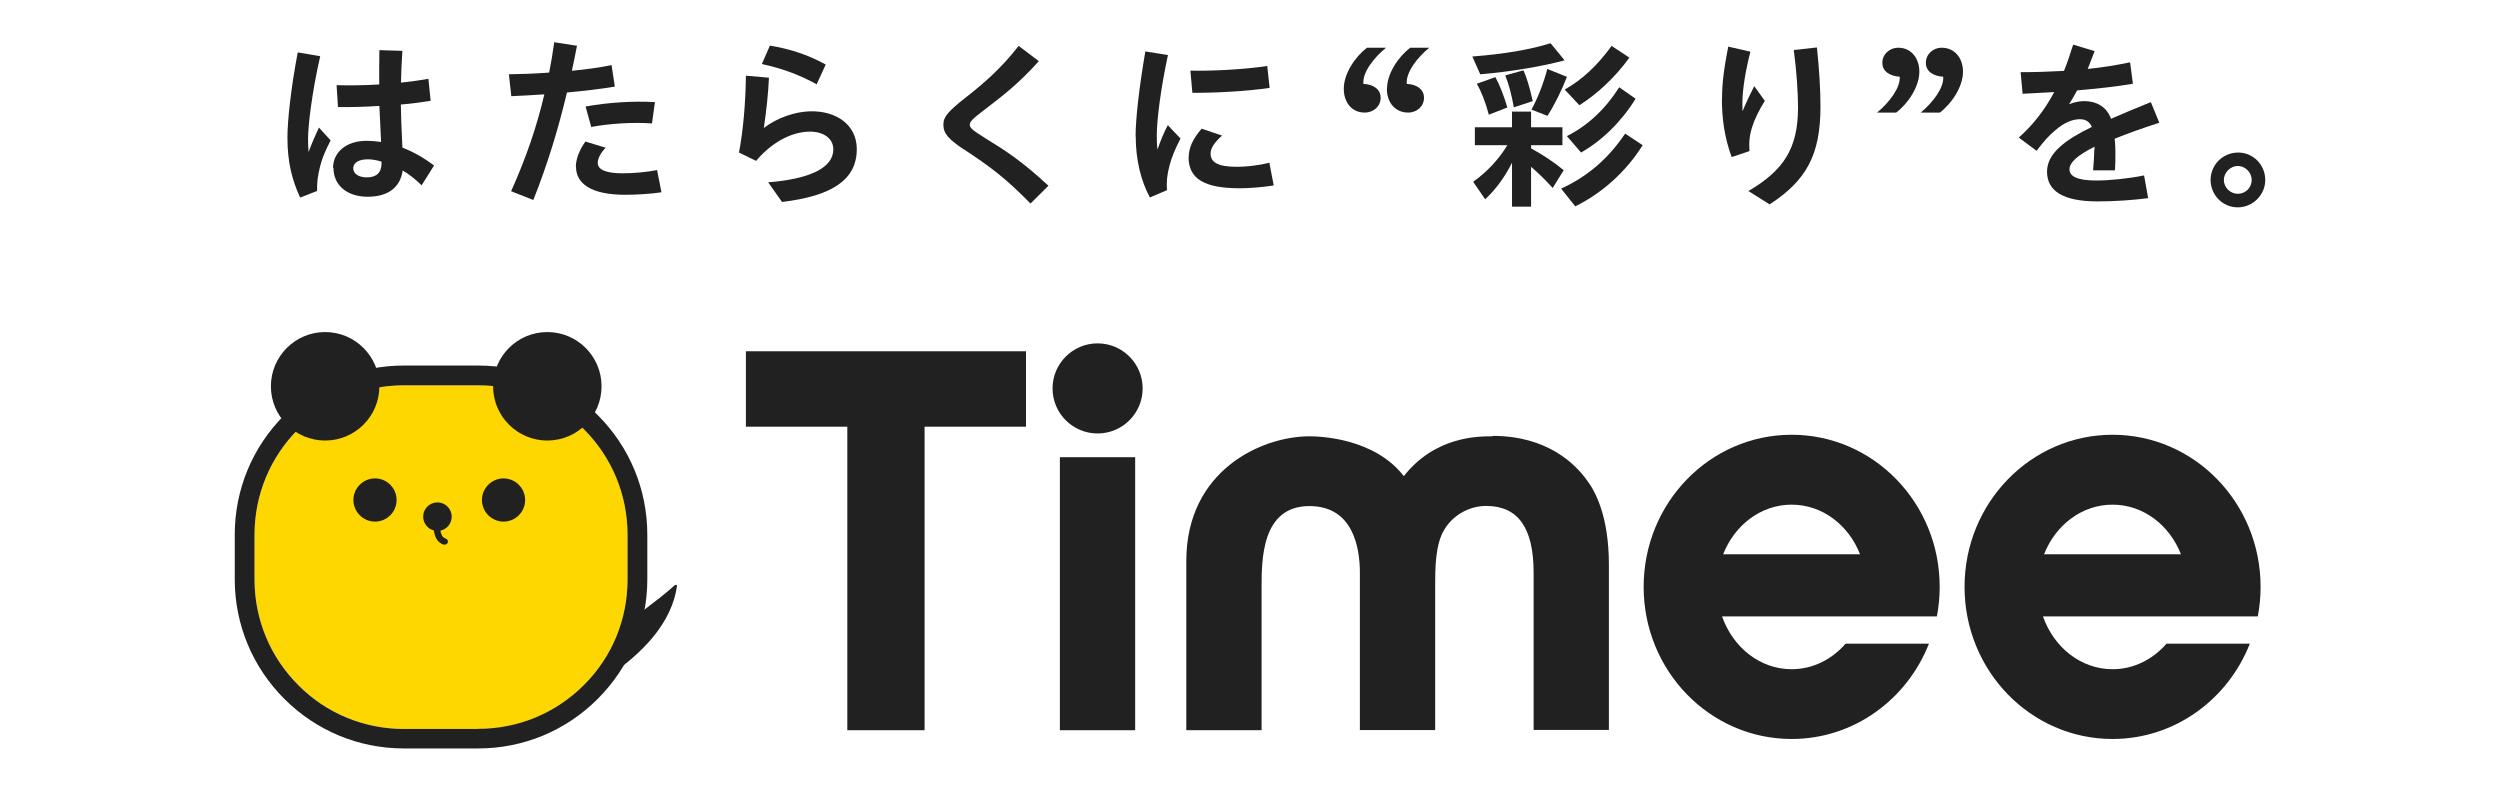 <?xml version="1.0" encoding="UTF-8"?>
<svg id="logo" xmlns="http://www.w3.org/2000/svg" width="177" height="56" viewBox="0 0 177 56">
  <g>
    <g>
      <g>
        <path d="M44.43,40.12s0,0,0,0v-2.25c0-2.83-1.1-5.49-3.1-7.49-2-2-4.66-3.1-7.48-3.1h-5.25c-2.83,0-5.48,1.1-7.48,3.1-2,2-3.1,4.66-3.1,7.49v3.15s0,0,0,0c0,2.83,1.1,5.49,3.1,7.49,2,2,4.66,3.1,7.48,3.1h5.25c2.83,0,5.49-1.1,7.48-3.1,2-2,3.1-4.66,3.1-7.48v-.9Z" style="fill: gold; stroke-width: 0px;"/>
        <path d="M45.83,41.01v-.9s0-2.25,0-2.25c0-3.2-1.25-6.21-3.51-8.47-2.26-2.26-5.27-3.51-8.47-3.51h-5.25c-3.2,0-6.21,1.25-8.47,3.51-2.26,2.26-3.51,5.27-3.51,8.47v1.97h0s0,1.18,0,1.18c0,3.2,1.25,6.21,3.51,8.47,2.26,2.26,5.27,3.51,8.47,3.51h5.25c3.2,0,6.21-1.25,8.47-3.51,2.26-2.26,3.51-5.27,3.51-8.47,0,0,0,0,0,0ZM33.85,51.61h-5.25c-2.83,0-5.49-1.1-7.48-3.1-2-2-3.1-4.66-3.1-7.49h0s0-1.18,0-1.18v-1.97c0-2.83,1.1-5.49,3.1-7.49,2-2,4.66-3.1,7.48-3.1h5.25c2.83,0,5.48,1.1,7.48,3.1,2,2,3.1,4.66,3.1,7.49v2.25s0,0,0,0v.9c0,2.83-1.09,5.49-3.09,7.48-2,2-4.66,3.1-7.48,3.1Z" style="fill: #212121; stroke-width: 0px;"/>
      </g>
      <circle cx="23.02" cy="27.35" r="3.84" style="fill: #212121; stroke-width: 0px;"/>
      <path d="M37.18,35.4c0,.85-.69,1.53-1.53,1.53s-1.53-.69-1.53-1.53.69-1.53,1.53-1.53,1.53.69,1.53,1.53Z" style="fill: #212121; stroke-width: 0px;"/>
      <path d="M28.08,35.4c0,.85-.69,1.53-1.53,1.53s-1.53-.69-1.53-1.53.69-1.53,1.53-1.53,1.53.69,1.53,1.53Z" style="fill: #212121; stroke-width: 0px;"/>
      <path d="M31.55,38.13c-.23-.08-.33-.31-.37-.56.46-.1.8-.5.8-.99,0-.56-.45-1.01-1.01-1.01s-1.01.45-1.01,1.01c0,.47.33.87.76.98.05.41.22.84.68,1h.08c.09.01.18-.05.22-.14.04-.12-.02-.25-.14-.29Z" style="fill: #212121; stroke-width: 0px;"/>
      <circle cx="38.75" cy="27.35" r="3.84" style="fill: #212121; stroke-width: 0px;"/>
      <path d="M47.89,41.41s-.07-.01-.1.01c-.75.67-1.49,1.23-2.15,1.73-.25.19-.48.37-.7.54-.01.01-.02.03-.03.04l-.08.29c-.39,1.35-1.01,2.61-1.85,3.72-.02.03-.02.08,0,.11.02.02.04.03.06.03.02,0,.03,0,.05-.01,1.25-.84,2.28-1.74,3.07-2.68,1-1.19,1.59-2.43,1.77-3.69,0-.04-.01-.07-.04-.09Z" style="fill: #212121; stroke-width: 0px;"/>
    </g>
    <g>
      <polygon points="52.81 30.21 59.99 30.21 59.99 51.7 65.46 51.7 65.46 30.21 72.64 30.21 72.64 24.87 52.81 24.87 52.81 30.21" style="fill: #212121; stroke-width: 0px;"/>
      <path d="M137.13,43.65c.13-.68.2-1.38.2-2.1,0-5.95-4.69-10.77-10.48-10.77s-10.48,4.82-10.48,10.77,4.69,10.77,10.48,10.77c4.4,0,8.17-2.8,9.72-6.75h-5.9c-.96,1.11-2.32,1.81-3.82,1.81-2.25,0-4.16-1.55-4.93-3.74h15.21ZM126.85,35.73c2.17,0,4.03,1.44,4.84,3.51h-9.69c.81-2.06,2.67-3.51,4.84-3.51Z" style="fill: #212121; stroke-width: 0px;"/>
      <path d="M159.85,43.65c.13-.68.2-1.38.2-2.1,0-5.95-4.69-10.77-10.48-10.77s-10.48,4.82-10.48,10.77,4.69,10.77,10.48,10.77c4.4,0,8.17-2.8,9.72-6.75h-5.9c-.96,1.11-2.32,1.81-3.82,1.81-2.25,0-4.16-1.55-4.93-3.74h15.21ZM149.57,35.73c2.17,0,4.03,1.44,4.84,3.51h-9.69c.81-2.06,2.67-3.51,4.84-3.51Z" style="fill: #212121; stroke-width: 0px;"/>
      <rect x="75.04" y="32.37" width="5.33" height="19.33" style="fill: #212121; stroke-width: 0px;"/>
      <path d="M77.71,24.31c-1.76,0-3.19,1.43-3.19,3.19s1.43,3.19,3.19,3.19,3.19-1.43,3.19-3.19-1.43-3.19-3.19-3.19Z" style="fill: #212121; stroke-width: 0px;"/>
      <path d="M105.67,30.89c-1.03,0-4.06,0-6.28,2.82-2.07-2.68-5.9-2.82-6.68-2.82-3.37,0-8.72,2.4-8.72,8.83v11.98h5.33v-10.06c0-2.03,0-5.81,3.39-5.81,3.1,0,3.57,2.96,3.57,4.72v11.14h5.33v-10.22c0-1.18,0-2.95.66-3.99.6-1.01,1.76-1.66,2.95-1.66,2.26,0,3.36,1.55,3.36,4.72v11.14h5.33v-11.71c0-3.42-.97-5.2-1.54-5.95-.84-1.18-2.83-3.16-6.69-3.16Z" style="fill: #212121; stroke-width: 0px;"/>
    </g>
  </g>
  <g>
    <path d="M20.35,9.74c0-1.2.25-3.52.73-6.03l1.59.27c-.59,2.59-.86,4.9-.86,5.86,0,.33.01.64.04.92.22-.6.46-1.16.73-1.73l.83.91c-.42.81-.61,1.29-.75,1.85-.17.68-.22,1.12-.21,1.73l-1.2.47c-.57-1.24-.9-2.5-.9-4.25ZM23.58,11.88c0-1.04.87-1.91,2.37-1.91.34,0,.69.03,1.03.08l-.04-.87-.08-1.68c-1.04.07-2.07.09-2.93.08l-.1-1.55c.95.03,1.99.01,3.02-.05,0-.77-.01-1.53.01-2.43l1.63.05c-.05.79-.09,1.53-.1,2.25.68-.07,1.34-.16,1.94-.27l.16,1.56c-.62.1-1.35.2-2.11.26.01.75.04,1.51.07,2.15l.04.9c.77.3,1.52.72,2.24,1.27l-.88,1.4c-.44-.43-.88-.78-1.34-1.05-.17,1.21-1.05,1.86-2.48,1.86s-2.42-.79-2.42-2.04ZM25.97,12.56c.68,0,1.05-.35,1.04-.99v-.13c-.34-.1-.66-.16-.96-.16-.69,0-1.04.26-1.04.64s.39.64.96.64Z" style="fill: #212121; stroke-width: 0px;"/>
    <path d="M36.19,13.53c1.07-2.38,1.82-4.59,2.35-6.85-.88.06-1.69.1-2.34.13l-.17-1.55c.88-.01,1.86-.05,2.85-.12.14-.7.26-1.42.36-2.15l1.61.25c-.12.6-.23,1.2-.36,1.77.96-.09,1.92-.22,2.81-.4l.23,1.52c-1.04.18-2.24.31-3.39.42-.61,2.57-1.35,5.01-2.38,7.61l-1.57-.62ZM40.77,11.8c0-.52.26-1.21.68-1.78l1.43.44c-.38.39-.56.79-.56,1.07,0,.46.52.74,1.76.74.75,0,1.7-.08,2.44-.23l.31,1.57c-.85.14-1.95.18-2.57.18-2.41,0-3.48-.79-3.48-1.99ZM41.46,7.54c1.61-.29,3.39-.4,4.91-.31l-.21,1.51c-1.29-.1-3.07.01-4.3.25l-.4-1.44Z" style="fill: #212121; stroke-width: 0px;"/>
    <path d="M54.37,12.91c2.9-.23,4.64-1,4.63-2.35-.01-.75-.68-1.26-1.73-1.24-1.31.04-2.65.79-3.74,2.07l-1.21-.59c.3-1.56.47-3.56.49-5.44l1.63.14c-.04,1.04-.18,2.34-.36,3.56.96-.74,2.25-1.16,3.3-1.18,1.86-.03,3.24.96,3.28,2.61v.07c0,2.21-1.82,3.32-5.29,3.74l-.99-1.4ZM53.94,4.53l.57-1.3c1.34.22,2.63.61,3.95,1.34l-.64,1.4c-1.34-.74-2.51-1.13-3.89-1.44Z" style="fill: #212121; stroke-width: 0px;"/>
    <path d="M68.25,10.59c-1.09-.74-1.46-1.12-1.46-1.78,0-.57.42-.98,1.51-1.85,1.46-1.14,2.61-2.16,3.82-3.71l1.43,1.08c-1.4,1.55-2.41,2.34-3.9,3.48-.78.59-.99.81-.99,1.01,0,.25.2.4,1.14.99,1.46.9,2.55,1.6,4.43,3.34l-1.27,1.26c-1.82-1.85-2.83-2.59-4.72-3.84Z" style="fill: #212121; stroke-width: 0px;"/>
    <path d="M80.4,9.67c0-1.26.25-3.47.69-6.03l1.6.26c-.55,2.55-.79,4.72-.79,5.68,0,.38.01.72.05,1.01.2-.6.46-1.22.73-1.73l.9.95c-.43.83-.65,1.4-.78,1.92-.17.62-.23,1.21-.17,1.73l-1.22.52c-.64-1.2-1-2.67-1-4.32ZM84.16,11.13c0-.6.25-1.27.92-2.02l1.44.49c-.57.51-.81.91-.81,1.27,0,.61.49.94,1.87.94.62,0,1.44-.08,2.29-.29l.31,1.61c-.86.14-1.87.2-2.39.2-2.5,0-3.64-.65-3.64-2.21ZM84.27,5c1.52.04,3.93-.09,5.45-.33l.17,1.55c-1.64.25-3.89.36-5.47.35l-.14-1.57Z" style="fill: #212121; stroke-width: 0px;"/>
    <path d="M95.14,6.28c0-1.05.78-2.24,1.64-2.9h1.35c-.9.74-1.68,1.77-1.6,2.56.7.03,1.22.38,1.22.98s-.49,1.05-1.13,1.05c-.9,0-1.48-.7-1.48-1.69ZM98.2,6.28c0-1.05.78-2.24,1.64-2.9h1.35c-.9.74-1.66,1.77-1.59,2.56.7.03,1.22.38,1.22.98s-.49,1.05-1.13,1.05c-.9,0-1.5-.7-1.5-1.69Z" style="fill: #212121; stroke-width: 0px;"/>
    <path d="M104.24,4c2.21-.17,4.08-.48,5.54-.94l.99,1.21c-1.5.42-3.91.82-5.97.99l-.56-1.26ZM107.05,11.52c-.52,1.04-1.16,1.9-1.9,2.59l-.85-1.24c.99-.7,1.83-1.61,2.42-2.59h-2.3v-1.27h2.63v-1.11h1.35v1.11h2.22v1.27h-2.22v.22c.91.51,1.59.96,2.31,1.55l-.78,1.26c-.59-.65-.99-1.03-1.53-1.5v2.82h-1.35v-3.12ZM104.56,5.93l1.31-.47c.29.51.62,1.35.85,2.15l-1.31.51c-.22-.83-.53-1.65-.85-2.18ZM106.57,5.34l1.29-.36c.21.44.44,1.2.66,2.18l-1.34.44c-.16-.9-.38-1.72-.61-2.26ZM108.43,7.75c.44-.79.87-1.9,1.12-2.87l1.39.56c-.39,1-.91,2.04-1.38,2.76l-1.13-.44ZM110.52,13.36c1.89-.87,3.34-2.12,4.54-3.9l1.24.82c-1.17,1.87-2.85,3.38-4.77,4.33l-1-1.25ZM110.78,6.34c1.24-.69,2.34-1.73,3.32-3.09l1.26.83c-.95,1.33-2.26,2.57-3.54,3.37l-1.04-1.11ZM110.93,9.64c1.46-.73,2.73-1.91,3.71-3.46l1.16.81c-.99,1.61-2.37,2.96-3.86,3.81l-1-1.16Z" style="fill: #212121; stroke-width: 0px;"/>
    <path d="M121.92,6.98c0-1.08.14-2.17.44-3.68l1.57.36c-.34,1.3-.57,2.68-.57,3.67,0,.21,0,.38.01.55.27-.66.6-1.33.83-1.78l.75,1.04c-.43.69-.72,1.3-.87,1.77-.21.62-.26,1.11-.22,1.79l-1.26.42c-.51-1.4-.69-2.74-.69-4.13ZM123.78,13.53c2.52-1.48,3.52-3.03,3.52-5.93,0-1.01-.1-2.57-.3-4.06l1.64-.18c.17,1.59.25,3.09.25,4.17,0,3.43-.99,5.24-3.6,6.94l-1.51-.95Z" style="fill: #212121; stroke-width: 0px;"/>
    <path d="M134.51,5.43c-.72-.04-1.24-.38-1.24-.98s.49-1.07,1.14-1.07c.88,0,1.48.72,1.48,1.7,0,1.04-.78,2.24-1.64,2.89h-1.35c.88-.74,1.66-1.76,1.6-2.55ZM137.57,5.43c-.7-.04-1.22-.38-1.22-.98s.49-1.07,1.13-1.07c.9,0,1.5.72,1.5,1.7,0,1.04-.78,2.24-1.64,2.89h-1.35c.88-.74,1.65-1.76,1.59-2.55Z" style="fill: #212121; stroke-width: 0px;"/>
    <path d="M148.29,10.6v-.21c-1.21.6-1.77,1.12-1.77,1.6s.52.79,1.9.79c.91,0,2.26-.13,3.38-.36l.29,1.61c-1.08.14-2.38.23-3.58.23-2.42,0-3.58-.72-3.58-2.11,0-1.31,1.34-2.28,3.17-3.16-.14-.36-.43-.55-.85-.55-.57,0-1.18.3-1.72.77-.51.43-.79.75-1.34,1.47l-1.26-.94c.99-.88,1.81-1.91,2.51-3.22-.81.05-1.56.09-2.24.12l-.14-1.53c.95,0,1.99-.03,3.07-.09.23-.57.44-1.18.65-1.86l1.52.46c-.16.43-.33.86-.49,1.26,1-.1,2.02-.26,3-.47l.2,1.52c-1.17.2-2.56.35-3.95.47-.18.34-.36.65-.57.98.35-.14.72-.22,1.05-.22.98,0,1.63.46,1.92,1.25.9-.39,1.85-.79,2.82-1.18l.6,1.46c-1.25.4-2.29.78-3.16,1.13.04.35.05.68.05.98,0,.51,0,.83-.03,1.26h-1.55c.04-.48.08-1.01.08-1.44Z" style="fill: #212121; stroke-width: 0px;"/>
    <path d="M156.51,12.74c0-1.07.87-1.94,1.95-1.94s1.92.88,1.92,1.94-.88,1.94-1.95,1.94-1.92-.88-1.92-1.94ZM159.42,12.74c0-.53-.46-.99-.98-.99s-.99.46-.99.99.44.98.99.98.98-.44.98-.98Z" style="fill: #212121; stroke-width: 0px;"/>
  </g>
</svg>